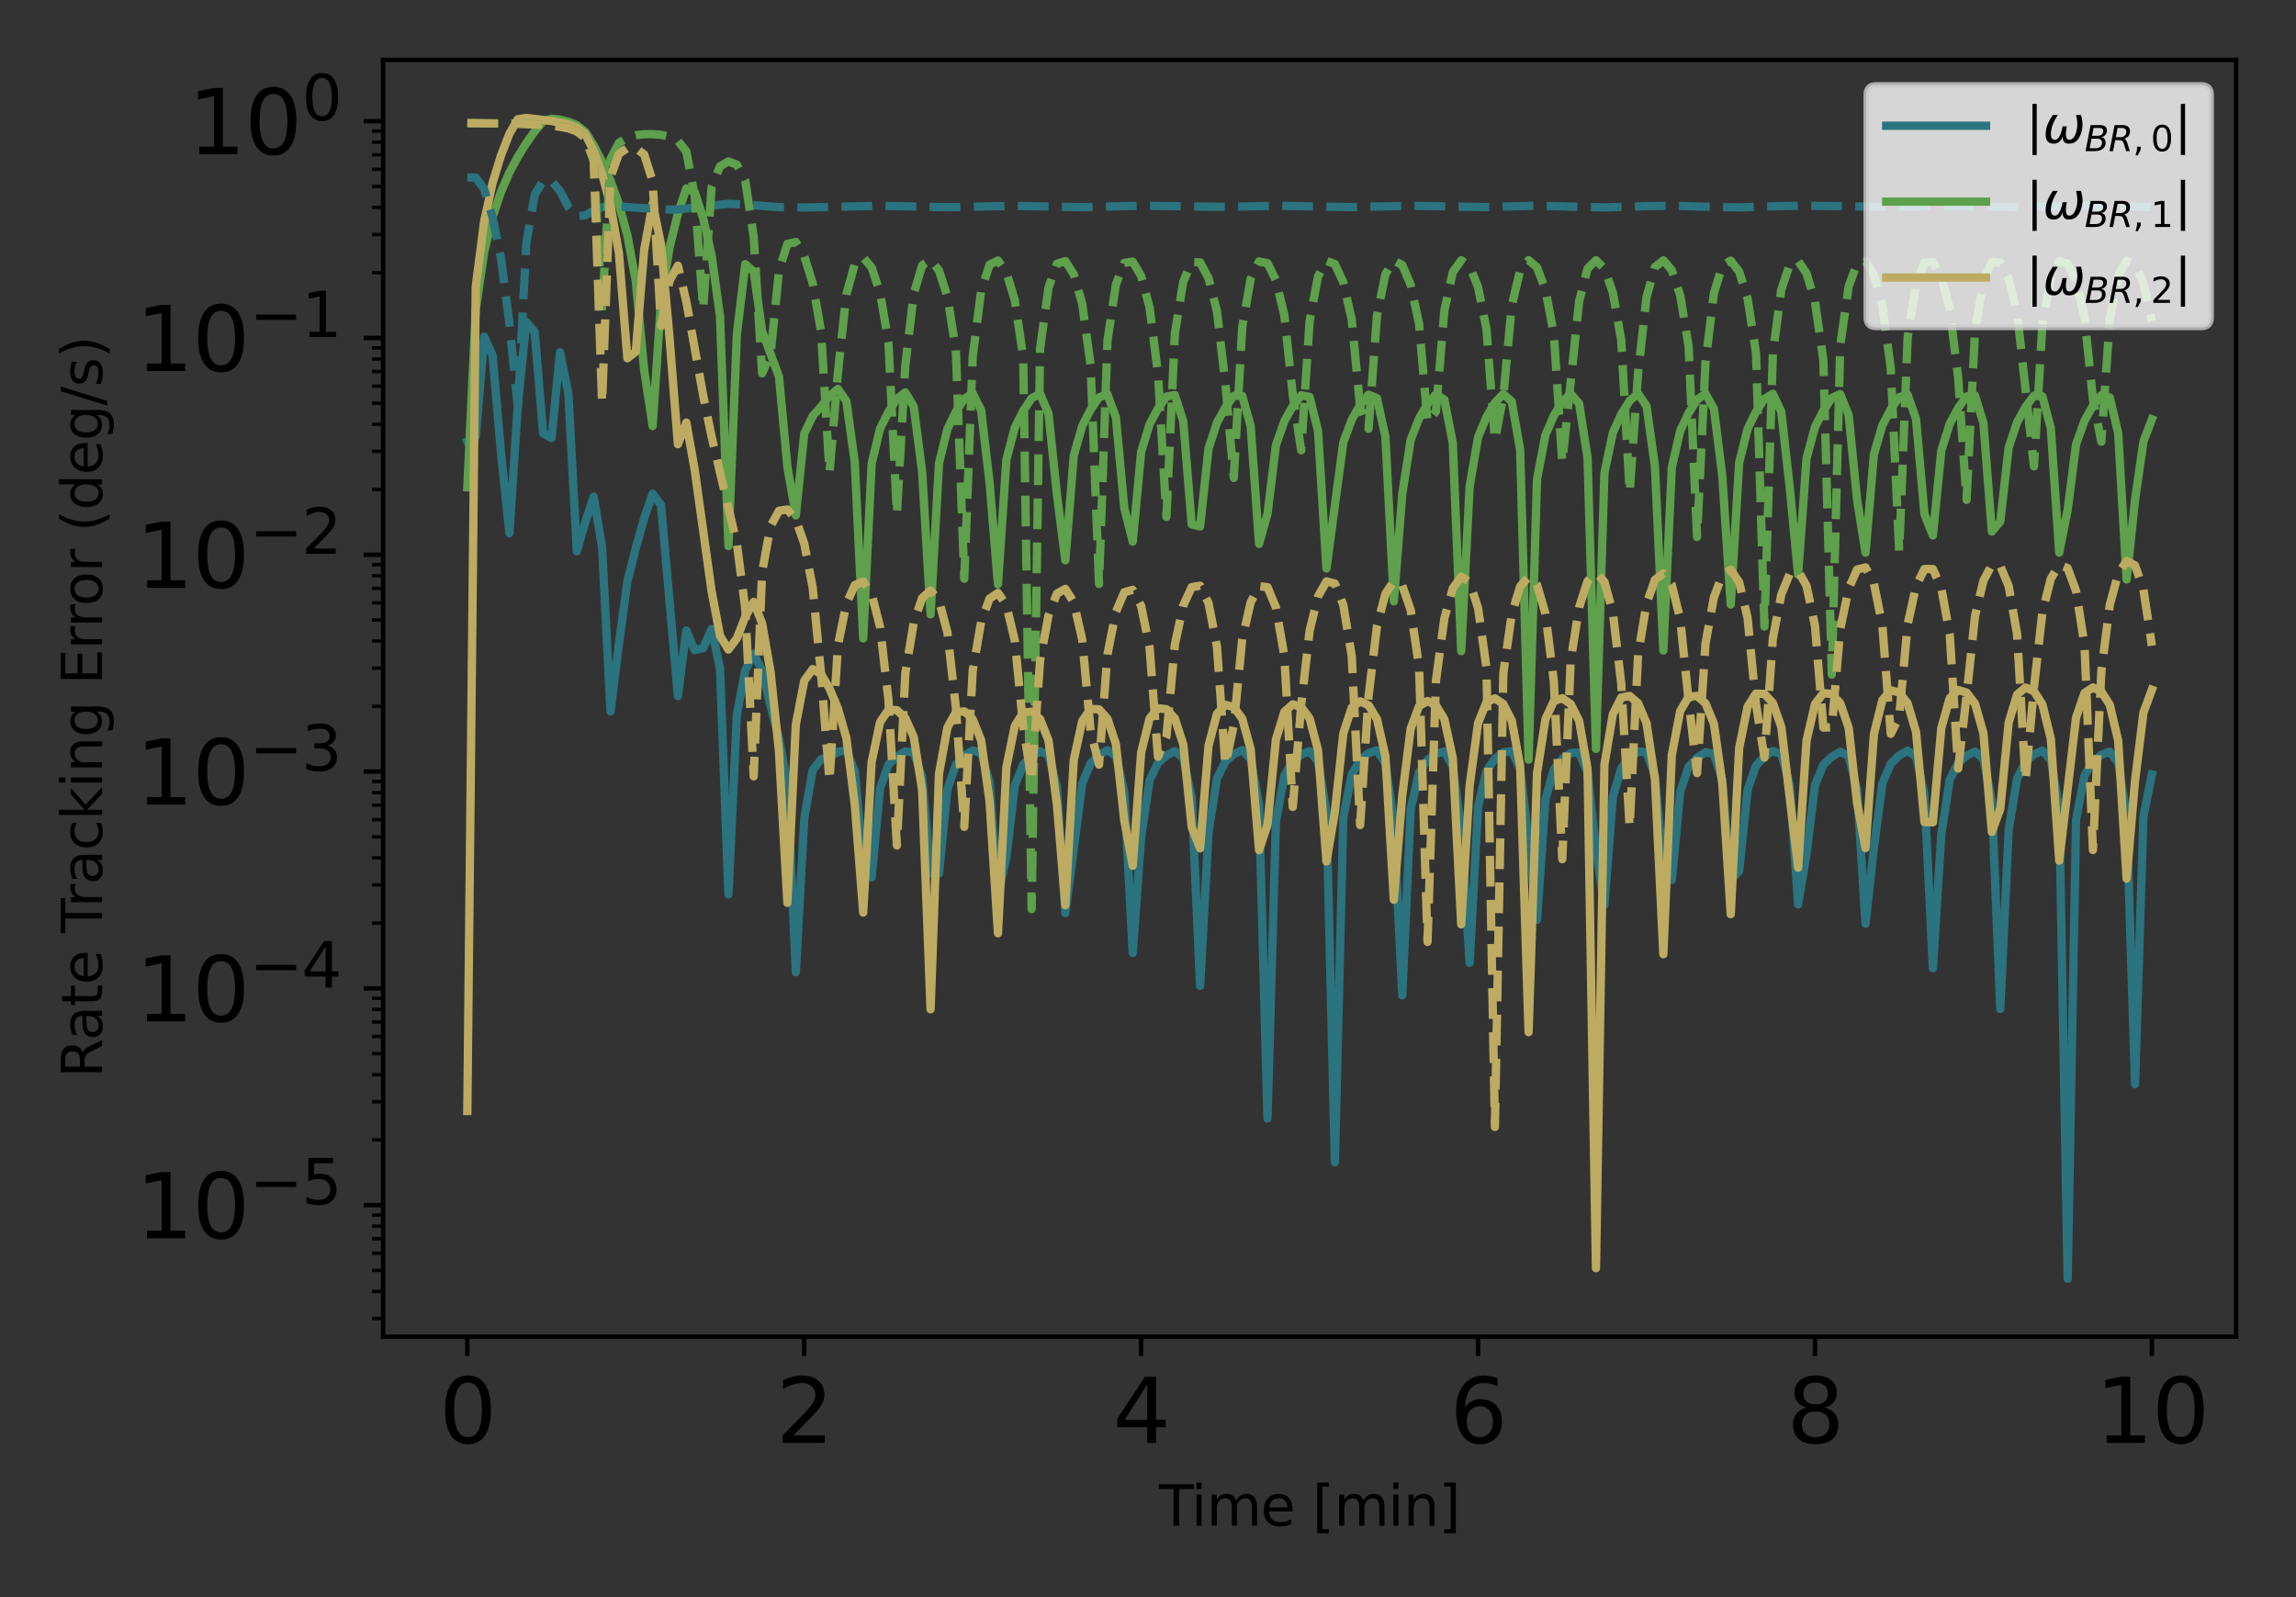 <?xml version="1.0" encoding="utf-8" standalone="no"?>
<!DOCTYPE svg PUBLIC "-//W3C//DTD SVG 1.1//EN"
  "http://www.w3.org/Graphics/SVG/1.1/DTD/svg11.dtd">
<svg xmlns:xlink="http://www.w3.org/1999/xlink" width="414pt" height="288pt" viewBox="0 0 414 288" xmlns="http://www.w3.org/2000/svg" version="1.1">
 <rect x="0" y="0" width="414" height="288" fill="#333333" stroke="none"/>
 <defs>
  <style type="text/css">*{stroke-linejoin: round; stroke-linecap: butt}</style>
 </defs>
 <g id="figure_1">
  <g id="patch_1">
   <path d="M 0 288 
L 414 288 
L 414 0 
L 0 0 
L 0 288 
z
" style="fill: none"/>
  </g>
  <g id="axes_1">
   <g id="patch_2">
    <path d="M 69.078 241.037 
L 403.2 241.037 
L 403.2 10.8 
L 69.078 10.8 
L 69.078 241.037 
z
" style="fill: none"/>
   </g>
   <g id="matplotlib.axis_1">
    <g id="xtick_1">
     <g id="line2d_1">
      <defs>
       <path id="m055958c81f" d="M 0 0 
L 0 3.5 
" style="stroke: #000000; stroke-width: 0.8"/>
      </defs>
      <g>
       <use xlink:href="#m055958c81f" x="84.265" y="241.037" style="stroke: #000000; stroke-width: 0.8"/>
      </g>
     </g>
     <g id="text_1">
      <!-- 0 -->
      <g transform="translate(79.175 260.194) scale(0.16 -0.16)">
       <defs>
        <path id="DejaVuSans-30" d="M 2034 4250 
Q 1547 4250 1301 3770 
Q 1056 3291 1056 2328 
Q 1056 1369 1301 889 
Q 1547 409 2034 409 
Q 2525 409 2770 889 
Q 3016 1369 3016 2328 
Q 3016 3291 2770 3770 
Q 2525 4250 2034 4250 
z
M 2034 4750 
Q 2819 4750 3233 4129 
Q 3647 3509 3647 2328 
Q 3647 1150 3233 529 
Q 2819 -91 2034 -91 
Q 1250 -91 836 529 
Q 422 1150 422 2328 
Q 422 3509 836 4129 
Q 1250 4750 2034 4750 
z
" transform="scale(0.016)"/>
       </defs>
       <use xlink:href="#DejaVuSans-30"/>
      </g>
     </g>
    </g>
    <g id="xtick_2">
     <g id="line2d_2">
      <g>
       <use xlink:href="#m055958c81f" x="145.015" y="241.037" style="stroke: #000000; stroke-width: 0.8"/>
      </g>
     </g>
     <g id="text_2">
      <!-- 2 -->
      <g transform="translate(139.925 260.194) scale(0.16 -0.16)">
       <defs>
        <path id="DejaVuSans-32" d="M 1228 531 
L 3431 531 
L 3431 0 
L 469 0 
L 469 531 
Q 828 903 1448 1529 
Q 2069 2156 2228 2338 
Q 2531 2678 2651 2914 
Q 2772 3150 2772 3378 
Q 2772 3750 2511 3984 
Q 2250 4219 1831 4219 
Q 1534 4219 1204 4116 
Q 875 4013 500 3803 
L 500 4441 
Q 881 4594 1212 4672 
Q 1544 4750 1819 4750 
Q 2544 4750 2975 4387 
Q 3406 4025 3406 3419 
Q 3406 3131 3298 2873 
Q 3191 2616 2906 2266 
Q 2828 2175 2409 1742 
Q 1991 1309 1228 531 
z
" transform="scale(0.016)"/>
       </defs>
       <use xlink:href="#DejaVuSans-32"/>
      </g>
     </g>
    </g>
    <g id="xtick_3">
     <g id="line2d_3">
      <g>
       <use xlink:href="#m055958c81f" x="205.764" y="241.037" style="stroke: #000000; stroke-width: 0.8"/>
      </g>
     </g>
     <g id="text_3">
      <!-- 4 -->
      <g transform="translate(200.674 260.194) scale(0.16 -0.16)">
       <defs>
        <path id="DejaVuSans-34" d="M 2419 4116 
L 825 1625 
L 2419 1625 
L 2419 4116 
z
M 2253 4666 
L 3047 4666 
L 3047 1625 
L 3713 1625 
L 3713 1100 
L 3047 1100 
L 3047 0 
L 2419 0 
L 2419 1100 
L 313 1100 
L 313 1709 
L 2253 4666 
z
" transform="scale(0.016)"/>
       </defs>
       <use xlink:href="#DejaVuSans-34"/>
      </g>
     </g>
    </g>
    <g id="xtick_4">
     <g id="line2d_4">
      <g>
       <use xlink:href="#m055958c81f" x="266.514" y="241.037" style="stroke: #000000; stroke-width: 0.8"/>
      </g>
     </g>
     <g id="text_4">
      <!-- 6 -->
      <g transform="translate(261.424 260.194) scale(0.16 -0.16)">
       <defs>
        <path id="DejaVuSans-36" d="M 2113 2584 
Q 1688 2584 1439 2293 
Q 1191 2003 1191 1497 
Q 1191 994 1439 701 
Q 1688 409 2113 409 
Q 2538 409 2786 701 
Q 3034 994 3034 1497 
Q 3034 2003 2786 2293 
Q 2538 2584 2113 2584 
z
M 3366 4563 
L 3366 3988 
Q 3128 4100 2886 4159 
Q 2644 4219 2406 4219 
Q 1781 4219 1451 3797 
Q 1122 3375 1075 2522 
Q 1259 2794 1537 2939 
Q 1816 3084 2150 3084 
Q 2853 3084 3261 2657 
Q 3669 2231 3669 1497 
Q 3669 778 3244 343 
Q 2819 -91 2113 -91 
Q 1303 -91 875 529 
Q 447 1150 447 2328 
Q 447 3434 972 4092 
Q 1497 4750 2381 4750 
Q 2619 4750 2861 4703 
Q 3103 4656 3366 4563 
z
" transform="scale(0.016)"/>
       </defs>
       <use xlink:href="#DejaVuSans-36"/>
      </g>
     </g>
    </g>
    <g id="xtick_5">
     <g id="line2d_5">
      <g>
       <use xlink:href="#m055958c81f" x="327.263" y="241.037" style="stroke: #000000; stroke-width: 0.8"/>
      </g>
     </g>
     <g id="text_5">
      <!-- 8 -->
      <g transform="translate(322.173 260.194) scale(0.16 -0.16)">
       <defs>
        <path id="DejaVuSans-38" d="M 2034 2216 
Q 1584 2216 1326 1975 
Q 1069 1734 1069 1313 
Q 1069 891 1326 650 
Q 1584 409 2034 409 
Q 2484 409 2743 651 
Q 3003 894 3003 1313 
Q 3003 1734 2745 1975 
Q 2488 2216 2034 2216 
z
M 1403 2484 
Q 997 2584 770 2862 
Q 544 3141 544 3541 
Q 544 4100 942 4425 
Q 1341 4750 2034 4750 
Q 2731 4750 3128 4425 
Q 3525 4100 3525 3541 
Q 3525 3141 3298 2862 
Q 3072 2584 2669 2484 
Q 3125 2378 3379 2068 
Q 3634 1759 3634 1313 
Q 3634 634 3220 271 
Q 2806 -91 2034 -91 
Q 1263 -91 848 271 
Q 434 634 434 1313 
Q 434 1759 690 2068 
Q 947 2378 1403 2484 
z
M 1172 3481 
Q 1172 3119 1398 2916 
Q 1625 2713 2034 2713 
Q 2441 2713 2670 2916 
Q 2900 3119 2900 3481 
Q 2900 3844 2670 4047 
Q 2441 4250 2034 4250 
Q 1625 4250 1398 4047 
Q 1172 3844 1172 3481 
z
" transform="scale(0.016)"/>
       </defs>
       <use xlink:href="#DejaVuSans-38"/>
      </g>
     </g>
    </g>
    <g id="xtick_6">
     <g id="line2d_6">
      <g>
       <use xlink:href="#m055958c81f" x="388.013" y="241.037" style="stroke: #000000; stroke-width: 0.8"/>
      </g>
     </g>
     <g id="text_6">
      <!-- 10 -->
      <g transform="translate(377.833 260.194) scale(0.16 -0.16)">
       <defs>
        <path id="DejaVuSans-31" d="M 794 531 
L 1825 531 
L 1825 4091 
L 703 3866 
L 703 4441 
L 1819 4666 
L 2450 4666 
L 2450 531 
L 3481 531 
L 3481 0 
L 794 0 
L 794 531 
z
" transform="scale(0.016)"/>
       </defs>
       <use xlink:href="#DejaVuSans-31"/>
       <use xlink:href="#DejaVuSans-30" transform="translate(63.623 0)"/>
      </g>
     </g>
    </g>
    <g id="text_7">
     <!-- Time [min] -->
     <g transform="translate(208.987 275.12) scale(0.1 -0.1)">
      <defs>
       <path id="DejaVuSans-54" d="M -19 4666 
L 3928 4666 
L 3928 4134 
L 2272 4134 
L 2272 0 
L 1638 0 
L 1638 4134 
L -19 4134 
L -19 4666 
z
" transform="scale(0.016)"/>
       <path id="DejaVuSans-69" d="M 603 3500 
L 1178 3500 
L 1178 0 
L 603 0 
L 603 3500 
z
M 603 4863 
L 1178 4863 
L 1178 4134 
L 603 4134 
L 603 4863 
z
" transform="scale(0.016)"/>
       <path id="DejaVuSans-6d" d="M 3328 2828 
Q 3544 3216 3844 3400 
Q 4144 3584 4550 3584 
Q 5097 3584 5394 3201 
Q 5691 2819 5691 2113 
L 5691 0 
L 5113 0 
L 5113 2094 
Q 5113 2597 4934 2840 
Q 4756 3084 4391 3084 
Q 3944 3084 3684 2787 
Q 3425 2491 3425 1978 
L 3425 0 
L 2847 0 
L 2847 2094 
Q 2847 2600 2669 2842 
Q 2491 3084 2119 3084 
Q 1678 3084 1418 2786 
Q 1159 2488 1159 1978 
L 1159 0 
L 581 0 
L 581 3500 
L 1159 3500 
L 1159 2956 
Q 1356 3278 1631 3431 
Q 1906 3584 2284 3584 
Q 2666 3584 2933 3390 
Q 3200 3197 3328 2828 
z
" transform="scale(0.016)"/>
       <path id="DejaVuSans-65" d="M 3597 1894 
L 3597 1613 
L 953 1613 
Q 991 1019 1311 708 
Q 1631 397 2203 397 
Q 2534 397 2845 478 
Q 3156 559 3463 722 
L 3463 178 
Q 3153 47 2828 -22 
Q 2503 -91 2169 -91 
Q 1331 -91 842 396 
Q 353 884 353 1716 
Q 353 2575 817 3079 
Q 1281 3584 2069 3584 
Q 2775 3584 3186 3129 
Q 3597 2675 3597 1894 
z
M 3022 2063 
Q 3016 2534 2758 2815 
Q 2500 3097 2075 3097 
Q 1594 3097 1305 2825 
Q 1016 2553 972 2059 
L 3022 2063 
z
" transform="scale(0.016)"/>
       <path id="DejaVuSans-20" transform="scale(0.016)"/>
       <path id="DejaVuSans-5b" d="M 550 4863 
L 1875 4863 
L 1875 4416 
L 1125 4416 
L 1125 -397 
L 1875 -397 
L 1875 -844 
L 550 -844 
L 550 4863 
z
" transform="scale(0.016)"/>
       <path id="DejaVuSans-6e" d="M 3513 2113 
L 3513 0 
L 2938 0 
L 2938 2094 
Q 2938 2591 2744 2837 
Q 2550 3084 2163 3084 
Q 1697 3084 1428 2787 
Q 1159 2491 1159 1978 
L 1159 0 
L 581 0 
L 581 3500 
L 1159 3500 
L 1159 2956 
Q 1366 3272 1645 3428 
Q 1925 3584 2291 3584 
Q 2894 3584 3203 3211 
Q 3513 2838 3513 2113 
z
" transform="scale(0.016)"/>
       <path id="DejaVuSans-5d" d="M 1947 4863 
L 1947 -844 
L 622 -844 
L 622 -397 
L 1369 -397 
L 1369 4416 
L 622 4416 
L 622 4863 
L 1947 4863 
z
" transform="scale(0.016)"/>
      </defs>
      <use xlink:href="#DejaVuSans-54"/>
      <use xlink:href="#DejaVuSans-69" transform="translate(57.959 0)"/>
      <use xlink:href="#DejaVuSans-6d" transform="translate(85.742 0)"/>
      <use xlink:href="#DejaVuSans-65" transform="translate(183.154 0)"/>
      <use xlink:href="#DejaVuSans-20" transform="translate(244.678 0)"/>
      <use xlink:href="#DejaVuSans-5b" transform="translate(276.465 0)"/>
      <use xlink:href="#DejaVuSans-6d" transform="translate(315.479 0)"/>
      <use xlink:href="#DejaVuSans-69" transform="translate(412.891 0)"/>
      <use xlink:href="#DejaVuSans-6e" transform="translate(440.674 0)"/>
      <use xlink:href="#DejaVuSans-5d" transform="translate(504.053 0)"/>
     </g>
    </g>
   </g>
   <g id="matplotlib.axis_2">
    <g id="ytick_1">
     <g id="line2d_7">
      <defs>
       <path id="m0aec285b05" d="M 0 0 
L -3.5 0 
" style="stroke: #000000; stroke-width: 0.8"/>
      </defs>
      <g>
       <use xlink:href="#m0aec285b05" x="69.078" y="217.321" style="stroke: #000000; stroke-width: 0.8"/>
      </g>
     </g>
     <g id="text_8">
      <!-- $\mathdefault{10^{-5}}$ -->
      <g transform="translate(24.478 223.399) scale(0.16 -0.16)">
       <defs>
        <path id="DejaVuSans-2212" d="M 678 2272 
L 4684 2272 
L 4684 1741 
L 678 1741 
L 678 2272 
z
" transform="scale(0.016)"/>
        <path id="DejaVuSans-35" d="M 691 4666 
L 3169 4666 
L 3169 4134 
L 1269 4134 
L 1269 2991 
Q 1406 3038 1543 3061 
Q 1681 3084 1819 3084 
Q 2600 3084 3056 2656 
Q 3513 2228 3513 1497 
Q 3513 744 3044 326 
Q 2575 -91 1722 -91 
Q 1428 -91 1123 -41 
Q 819 9 494 109 
L 494 744 
Q 775 591 1075 516 
Q 1375 441 1709 441 
Q 2250 441 2565 725 
Q 2881 1009 2881 1497 
Q 2881 1984 2565 2268 
Q 2250 2553 1709 2553 
Q 1456 2553 1204 2497 
Q 953 2441 691 2322 
L 691 4666 
z
" transform="scale(0.016)"/>
       </defs>
       <use xlink:href="#DejaVuSans-31" transform="translate(0 0.684)"/>
       <use xlink:href="#DejaVuSans-30" transform="translate(63.623 0.684)"/>
       <use xlink:href="#DejaVuSans-2212" transform="translate(128.203 38.966) scale(0.7)"/>
       <use xlink:href="#DejaVuSans-35" transform="translate(186.855 38.966) scale(0.7)"/>
      </g>
     </g>
    </g>
    <g id="ytick_2">
     <g id="line2d_8">
      <g>
       <use xlink:href="#m0aec285b05" x="69.078" y="178.227" style="stroke: #000000; stroke-width: 0.8"/>
      </g>
     </g>
     <g id="text_9">
      <!-- $\mathdefault{10^{-4}}$ -->
      <g transform="translate(24.478 184.306) scale(0.16 -0.16)">
       <use xlink:href="#DejaVuSans-31" transform="translate(0 0.684)"/>
       <use xlink:href="#DejaVuSans-30" transform="translate(63.623 0.684)"/>
       <use xlink:href="#DejaVuSans-2212" transform="translate(128.203 38.966) scale(0.7)"/>
       <use xlink:href="#DejaVuSans-34" transform="translate(186.855 38.966) scale(0.7)"/>
      </g>
     </g>
    </g>
    <g id="ytick_3">
     <g id="line2d_9">
      <g>
       <use xlink:href="#m0aec285b05" x="69.078" y="139.134" style="stroke: #000000; stroke-width: 0.8"/>
      </g>
     </g>
     <g id="text_10">
      <!-- $\mathdefault{10^{-3}}$ -->
      <g transform="translate(24.478 145.213) scale(0.16 -0.16)">
       <defs>
        <path id="DejaVuSans-33" d="M 2597 2516 
Q 3050 2419 3304 2112 
Q 3559 1806 3559 1356 
Q 3559 666 3084 287 
Q 2609 -91 1734 -91 
Q 1441 -91 1130 -33 
Q 819 25 488 141 
L 488 750 
Q 750 597 1062 519 
Q 1375 441 1716 441 
Q 2309 441 2620 675 
Q 2931 909 2931 1356 
Q 2931 1769 2642 2001 
Q 2353 2234 1838 2234 
L 1294 2234 
L 1294 2753 
L 1863 2753 
Q 2328 2753 2575 2939 
Q 2822 3125 2822 3475 
Q 2822 3834 2567 4026 
Q 2313 4219 1838 4219 
Q 1578 4219 1281 4162 
Q 984 4106 628 3988 
L 628 4550 
Q 988 4650 1302 4700 
Q 1616 4750 1894 4750 
Q 2613 4750 3031 4423 
Q 3450 4097 3450 3541 
Q 3450 3153 3228 2886 
Q 3006 2619 2597 2516 
z
" transform="scale(0.016)"/>
       </defs>
       <use xlink:href="#DejaVuSans-31" transform="translate(0 0.766)"/>
       <use xlink:href="#DejaVuSans-30" transform="translate(63.623 0.766)"/>
       <use xlink:href="#DejaVuSans-2212" transform="translate(128.203 39.047) scale(0.7)"/>
       <use xlink:href="#DejaVuSans-33" transform="translate(186.855 39.047) scale(0.7)"/>
      </g>
     </g>
    </g>
    <g id="ytick_4">
     <g id="line2d_10">
      <g>
       <use xlink:href="#m0aec285b05" x="69.078" y="100.04" style="stroke: #000000; stroke-width: 0.8"/>
      </g>
     </g>
     <g id="text_11">
      <!-- $\mathdefault{10^{-2}}$ -->
      <g transform="translate(24.478 106.119) scale(0.16 -0.16)">
       <use xlink:href="#DejaVuSans-31" transform="translate(0 0.766)"/>
       <use xlink:href="#DejaVuSans-30" transform="translate(63.623 0.766)"/>
       <use xlink:href="#DejaVuSans-2212" transform="translate(128.203 39.047) scale(0.7)"/>
       <use xlink:href="#DejaVuSans-32" transform="translate(186.855 39.047) scale(0.7)"/>
      </g>
     </g>
    </g>
    <g id="ytick_5">
     <g id="line2d_11">
      <g>
       <use xlink:href="#m0aec285b05" x="69.078" y="60.947" style="stroke: #000000; stroke-width: 0.8"/>
      </g>
     </g>
     <g id="text_12">
      <!-- $\mathdefault{10^{-1}}$ -->
      <g transform="translate(24.478 67.026) scale(0.16 -0.16)">
       <use xlink:href="#DejaVuSans-31" transform="translate(0 0.684)"/>
       <use xlink:href="#DejaVuSans-30" transform="translate(63.623 0.684)"/>
       <use xlink:href="#DejaVuSans-2212" transform="translate(128.203 38.966) scale(0.7)"/>
       <use xlink:href="#DejaVuSans-31" transform="translate(186.855 38.966) scale(0.7)"/>
      </g>
     </g>
    </g>
    <g id="ytick_6">
     <g id="line2d_12">
      <g>
       <use xlink:href="#m0aec285b05" x="69.078" y="21.853" style="stroke: #000000; stroke-width: 0.8"/>
      </g>
     </g>
     <g id="text_13">
      <!-- $\mathdefault{10^{0}}$ -->
      <g transform="translate(33.918 27.932) scale(0.16 -0.16)">
       <use xlink:href="#DejaVuSans-31" transform="translate(0 0.766)"/>
       <use xlink:href="#DejaVuSans-30" transform="translate(63.623 0.766)"/>
       <use xlink:href="#DejaVuSans-30" transform="translate(128.203 39.047) scale(0.7)"/>
      </g>
     </g>
    </g>
    <g id="ytick_7">
     <g id="line2d_13">
      <defs>
       <path id="mc895ce6c1c" d="M 0 0 
L -2 0 
" style="stroke: #000000; stroke-width: 0.6"/>
      </defs>
      <g>
       <use xlink:href="#mc895ce6c1c" x="69.078" y="237.762" style="stroke: #000000; stroke-width: 0.6"/>
      </g>
     </g>
    </g>
    <g id="ytick_8">
     <g id="line2d_14">
      <g>
       <use xlink:href="#mc895ce6c1c" x="69.078" y="232.878" style="stroke: #000000; stroke-width: 0.6"/>
      </g>
     </g>
    </g>
    <g id="ytick_9">
     <g id="line2d_15">
      <g>
       <use xlink:href="#mc895ce6c1c" x="69.078" y="229.089" style="stroke: #000000; stroke-width: 0.6"/>
      </g>
     </g>
    </g>
    <g id="ytick_10">
     <g id="line2d_16">
      <g>
       <use xlink:href="#mc895ce6c1c" x="69.078" y="225.994" style="stroke: #000000; stroke-width: 0.6"/>
      </g>
     </g>
    </g>
    <g id="ytick_11">
     <g id="line2d_17">
      <g>
       <use xlink:href="#mc895ce6c1c" x="69.078" y="223.376" style="stroke: #000000; stroke-width: 0.6"/>
      </g>
     </g>
    </g>
    <g id="ytick_12">
     <g id="line2d_18">
      <g>
       <use xlink:href="#mc895ce6c1c" x="69.078" y="221.109" style="stroke: #000000; stroke-width: 0.6"/>
      </g>
     </g>
    </g>
    <g id="ytick_13">
     <g id="line2d_19">
      <g>
       <use xlink:href="#mc895ce6c1c" x="69.078" y="219.11" style="stroke: #000000; stroke-width: 0.6"/>
      </g>
     </g>
    </g>
    <g id="ytick_14">
     <g id="line2d_20">
      <g>
       <use xlink:href="#mc895ce6c1c" x="69.078" y="205.552" style="stroke: #000000; stroke-width: 0.6"/>
      </g>
     </g>
    </g>
    <g id="ytick_15">
     <g id="line2d_21">
      <g>
       <use xlink:href="#mc895ce6c1c" x="69.078" y="198.668" style="stroke: #000000; stroke-width: 0.6"/>
      </g>
     </g>
    </g>
    <g id="ytick_16">
     <g id="line2d_22">
      <g>
       <use xlink:href="#mc895ce6c1c" x="69.078" y="193.784" style="stroke: #000000; stroke-width: 0.6"/>
      </g>
     </g>
    </g>
    <g id="ytick_17">
     <g id="line2d_23">
      <g>
       <use xlink:href="#mc895ce6c1c" x="69.078" y="189.996" style="stroke: #000000; stroke-width: 0.6"/>
      </g>
     </g>
    </g>
    <g id="ytick_18">
     <g id="line2d_24">
      <g>
       <use xlink:href="#mc895ce6c1c" x="69.078" y="186.9" style="stroke: #000000; stroke-width: 0.6"/>
      </g>
     </g>
    </g>
    <g id="ytick_19">
     <g id="line2d_25">
      <g>
       <use xlink:href="#mc895ce6c1c" x="69.078" y="184.283" style="stroke: #000000; stroke-width: 0.6"/>
      </g>
     </g>
    </g>
    <g id="ytick_20">
     <g id="line2d_26">
      <g>
       <use xlink:href="#mc895ce6c1c" x="69.078" y="182.016" style="stroke: #000000; stroke-width: 0.6"/>
      </g>
     </g>
    </g>
    <g id="ytick_21">
     <g id="line2d_27">
      <g>
       <use xlink:href="#mc895ce6c1c" x="69.078" y="180.016" style="stroke: #000000; stroke-width: 0.6"/>
      </g>
     </g>
    </g>
    <g id="ytick_22">
     <g id="line2d_28">
      <g>
       <use xlink:href="#mc895ce6c1c" x="69.078" y="166.459" style="stroke: #000000; stroke-width: 0.6"/>
      </g>
     </g>
    </g>
    <g id="ytick_23">
     <g id="line2d_29">
      <g>
       <use xlink:href="#mc895ce6c1c" x="69.078" y="159.575" style="stroke: #000000; stroke-width: 0.6"/>
      </g>
     </g>
    </g>
    <g id="ytick_24">
     <g id="line2d_30">
      <g>
       <use xlink:href="#mc895ce6c1c" x="69.078" y="154.691" style="stroke: #000000; stroke-width: 0.6"/>
      </g>
     </g>
    </g>
    <g id="ytick_25">
     <g id="line2d_31">
      <g>
       <use xlink:href="#mc895ce6c1c" x="69.078" y="150.902" style="stroke: #000000; stroke-width: 0.6"/>
      </g>
     </g>
    </g>
    <g id="ytick_26">
     <g id="line2d_32">
      <g>
       <use xlink:href="#mc895ce6c1c" x="69.078" y="147.807" style="stroke: #000000; stroke-width: 0.6"/>
      </g>
     </g>
    </g>
    <g id="ytick_27">
     <g id="line2d_33">
      <g>
       <use xlink:href="#mc895ce6c1c" x="69.078" y="145.189" style="stroke: #000000; stroke-width: 0.6"/>
      </g>
     </g>
    </g>
    <g id="ytick_28">
     <g id="line2d_34">
      <g>
       <use xlink:href="#mc895ce6c1c" x="69.078" y="142.922" style="stroke: #000000; stroke-width: 0.6"/>
      </g>
     </g>
    </g>
    <g id="ytick_29">
     <g id="line2d_35">
      <g>
       <use xlink:href="#mc895ce6c1c" x="69.078" y="140.923" style="stroke: #000000; stroke-width: 0.6"/>
      </g>
     </g>
    </g>
    <g id="ytick_30">
     <g id="line2d_36">
      <g>
       <use xlink:href="#mc895ce6c1c" x="69.078" y="127.365" style="stroke: #000000; stroke-width: 0.6"/>
      </g>
     </g>
    </g>
    <g id="ytick_31">
     <g id="line2d_37">
      <g>
       <use xlink:href="#mc895ce6c1c" x="69.078" y="120.481" style="stroke: #000000; stroke-width: 0.6"/>
      </g>
     </g>
    </g>
    <g id="ytick_32">
     <g id="line2d_38">
      <g>
       <use xlink:href="#mc895ce6c1c" x="69.078" y="115.597" style="stroke: #000000; stroke-width: 0.6"/>
      </g>
     </g>
    </g>
    <g id="ytick_33">
     <g id="line2d_39">
      <g>
       <use xlink:href="#mc895ce6c1c" x="69.078" y="111.809" style="stroke: #000000; stroke-width: 0.6"/>
      </g>
     </g>
    </g>
    <g id="ytick_34">
     <g id="line2d_40">
      <g>
       <use xlink:href="#mc895ce6c1c" x="69.078" y="108.713" style="stroke: #000000; stroke-width: 0.6"/>
      </g>
     </g>
    </g>
    <g id="ytick_35">
     <g id="line2d_41">
      <g>
       <use xlink:href="#mc895ce6c1c" x="69.078" y="106.096" style="stroke: #000000; stroke-width: 0.6"/>
      </g>
     </g>
    </g>
    <g id="ytick_36">
     <g id="line2d_42">
      <g>
       <use xlink:href="#mc895ce6c1c" x="69.078" y="103.829" style="stroke: #000000; stroke-width: 0.6"/>
      </g>
     </g>
    </g>
    <g id="ytick_37">
     <g id="line2d_43">
      <g>
       <use xlink:href="#mc895ce6c1c" x="69.078" y="101.829" style="stroke: #000000; stroke-width: 0.6"/>
      </g>
     </g>
    </g>
    <g id="ytick_38">
     <g id="line2d_44">
      <g>
       <use xlink:href="#mc895ce6c1c" x="69.078" y="88.272" style="stroke: #000000; stroke-width: 0.6"/>
      </g>
     </g>
    </g>
    <g id="ytick_39">
     <g id="line2d_45">
      <g>
       <use xlink:href="#mc895ce6c1c" x="69.078" y="81.388" style="stroke: #000000; stroke-width: 0.6"/>
      </g>
     </g>
    </g>
    <g id="ytick_40">
     <g id="line2d_46">
      <g>
       <use xlink:href="#mc895ce6c1c" x="69.078" y="76.504" style="stroke: #000000; stroke-width: 0.6"/>
      </g>
     </g>
    </g>
    <g id="ytick_41">
     <g id="line2d_47">
      <g>
       <use xlink:href="#mc895ce6c1c" x="69.078" y="72.715" style="stroke: #000000; stroke-width: 0.6"/>
      </g>
     </g>
    </g>
    <g id="ytick_42">
     <g id="line2d_48">
      <g>
       <use xlink:href="#mc895ce6c1c" x="69.078" y="69.62" style="stroke: #000000; stroke-width: 0.6"/>
      </g>
     </g>
    </g>
    <g id="ytick_43">
     <g id="line2d_49">
      <g>
       <use xlink:href="#mc895ce6c1c" x="69.078" y="67.003" style="stroke: #000000; stroke-width: 0.6"/>
      </g>
     </g>
    </g>
    <g id="ytick_44">
     <g id="line2d_50">
      <g>
       <use xlink:href="#mc895ce6c1c" x="69.078" y="64.735" style="stroke: #000000; stroke-width: 0.6"/>
      </g>
     </g>
    </g>
    <g id="ytick_45">
     <g id="line2d_51">
      <g>
       <use xlink:href="#mc895ce6c1c" x="69.078" y="62.736" style="stroke: #000000; stroke-width: 0.6"/>
      </g>
     </g>
    </g>
    <g id="ytick_46">
     <g id="line2d_52">
      <g>
       <use xlink:href="#mc895ce6c1c" x="69.078" y="49.179" style="stroke: #000000; stroke-width: 0.6"/>
      </g>
     </g>
    </g>
    <g id="ytick_47">
     <g id="line2d_53">
      <g>
       <use xlink:href="#mc895ce6c1c" x="69.078" y="42.295" style="stroke: #000000; stroke-width: 0.6"/>
      </g>
     </g>
    </g>
    <g id="ytick_48">
     <g id="line2d_54">
      <g>
       <use xlink:href="#mc895ce6c1c" x="69.078" y="37.41" style="stroke: #000000; stroke-width: 0.6"/>
      </g>
     </g>
    </g>
    <g id="ytick_49">
     <g id="line2d_55">
      <g>
       <use xlink:href="#mc895ce6c1c" x="69.078" y="33.622" style="stroke: #000000; stroke-width: 0.6"/>
      </g>
     </g>
    </g>
    <g id="ytick_50">
     <g id="line2d_56">
      <g>
       <use xlink:href="#mc895ce6c1c" x="69.078" y="30.526" style="stroke: #000000; stroke-width: 0.6"/>
      </g>
     </g>
    </g>
    <g id="ytick_51">
     <g id="line2d_57">
      <g>
       <use xlink:href="#mc895ce6c1c" x="69.078" y="27.909" style="stroke: #000000; stroke-width: 0.6"/>
      </g>
     </g>
    </g>
    <g id="ytick_52">
     <g id="line2d_58">
      <g>
       <use xlink:href="#mc895ce6c1c" x="69.078" y="25.642" style="stroke: #000000; stroke-width: 0.6"/>
      </g>
     </g>
    </g>
    <g id="ytick_53">
     <g id="line2d_59">
      <g>
       <use xlink:href="#mc895ce6c1c" x="69.078" y="23.642" style="stroke: #000000; stroke-width: 0.6"/>
      </g>
     </g>
    </g>
    <g id="text_14">
     <!-- Rate Tracking Error (deg/s)  -->
     <g transform="translate(18.398 194.35) rotate(-90) scale(0.1 -0.1)">
      <defs>
       <path id="DejaVuSans-52" d="M 2841 2188 
Q 3044 2119 3236 1894 
Q 3428 1669 3622 1275 
L 4263 0 
L 3584 0 
L 2988 1197 
Q 2756 1666 2539 1819 
Q 2322 1972 1947 1972 
L 1259 1972 
L 1259 0 
L 628 0 
L 628 4666 
L 2053 4666 
Q 2853 4666 3247 4331 
Q 3641 3997 3641 3322 
Q 3641 2881 3436 2590 
Q 3231 2300 2841 2188 
z
M 1259 4147 
L 1259 2491 
L 2053 2491 
Q 2509 2491 2742 2702 
Q 2975 2913 2975 3322 
Q 2975 3731 2742 3939 
Q 2509 4147 2053 4147 
L 1259 4147 
z
" transform="scale(0.016)"/>
       <path id="DejaVuSans-61" d="M 2194 1759 
Q 1497 1759 1228 1600 
Q 959 1441 959 1056 
Q 959 750 1161 570 
Q 1363 391 1709 391 
Q 2188 391 2477 730 
Q 2766 1069 2766 1631 
L 2766 1759 
L 2194 1759 
z
M 3341 1997 
L 3341 0 
L 2766 0 
L 2766 531 
Q 2569 213 2275 61 
Q 1981 -91 1556 -91 
Q 1019 -91 701 211 
Q 384 513 384 1019 
Q 384 1609 779 1909 
Q 1175 2209 1959 2209 
L 2766 2209 
L 2766 2266 
Q 2766 2663 2505 2880 
Q 2244 3097 1772 3097 
Q 1472 3097 1187 3025 
Q 903 2953 641 2809 
L 641 3341 
Q 956 3463 1253 3523 
Q 1550 3584 1831 3584 
Q 2591 3584 2966 3190 
Q 3341 2797 3341 1997 
z
" transform="scale(0.016)"/>
       <path id="DejaVuSans-74" d="M 1172 4494 
L 1172 3500 
L 2356 3500 
L 2356 3053 
L 1172 3053 
L 1172 1153 
Q 1172 725 1289 603 
Q 1406 481 1766 481 
L 2356 481 
L 2356 0 
L 1766 0 
Q 1100 0 847 248 
Q 594 497 594 1153 
L 594 3053 
L 172 3053 
L 172 3500 
L 594 3500 
L 594 4494 
L 1172 4494 
z
" transform="scale(0.016)"/>
       <path id="DejaVuSans-72" d="M 2631 2963 
Q 2534 3019 2420 3045 
Q 2306 3072 2169 3072 
Q 1681 3072 1420 2755 
Q 1159 2438 1159 1844 
L 1159 0 
L 581 0 
L 581 3500 
L 1159 3500 
L 1159 2956 
Q 1341 3275 1631 3429 
Q 1922 3584 2338 3584 
Q 2397 3584 2469 3576 
Q 2541 3569 2628 3553 
L 2631 2963 
z
" transform="scale(0.016)"/>
       <path id="DejaVuSans-63" d="M 3122 3366 
L 3122 2828 
Q 2878 2963 2633 3030 
Q 2388 3097 2138 3097 
Q 1578 3097 1268 2742 
Q 959 2388 959 1747 
Q 959 1106 1268 751 
Q 1578 397 2138 397 
Q 2388 397 2633 464 
Q 2878 531 3122 666 
L 3122 134 
Q 2881 22 2623 -34 
Q 2366 -91 2075 -91 
Q 1284 -91 818 406 
Q 353 903 353 1747 
Q 353 2603 823 3093 
Q 1294 3584 2113 3584 
Q 2378 3584 2631 3529 
Q 2884 3475 3122 3366 
z
" transform="scale(0.016)"/>
       <path id="DejaVuSans-6b" d="M 581 4863 
L 1159 4863 
L 1159 1991 
L 2875 3500 
L 3609 3500 
L 1753 1863 
L 3688 0 
L 2938 0 
L 1159 1709 
L 1159 0 
L 581 0 
L 581 4863 
z
" transform="scale(0.016)"/>
       <path id="DejaVuSans-67" d="M 2906 1791 
Q 2906 2416 2648 2759 
Q 2391 3103 1925 3103 
Q 1463 3103 1205 2759 
Q 947 2416 947 1791 
Q 947 1169 1205 825 
Q 1463 481 1925 481 
Q 2391 481 2648 825 
Q 2906 1169 2906 1791 
z
M 3481 434 
Q 3481 -459 3084 -895 
Q 2688 -1331 1869 -1331 
Q 1566 -1331 1297 -1286 
Q 1028 -1241 775 -1147 
L 775 -588 
Q 1028 -725 1275 -790 
Q 1522 -856 1778 -856 
Q 2344 -856 2625 -561 
Q 2906 -266 2906 331 
L 2906 616 
Q 2728 306 2450 153 
Q 2172 0 1784 0 
Q 1141 0 747 490 
Q 353 981 353 1791 
Q 353 2603 747 3093 
Q 1141 3584 1784 3584 
Q 2172 3584 2450 3431 
Q 2728 3278 2906 2969 
L 2906 3500 
L 3481 3500 
L 3481 434 
z
" transform="scale(0.016)"/>
       <path id="DejaVuSans-45" d="M 628 4666 
L 3578 4666 
L 3578 4134 
L 1259 4134 
L 1259 2753 
L 3481 2753 
L 3481 2222 
L 1259 2222 
L 1259 531 
L 3634 531 
L 3634 0 
L 628 0 
L 628 4666 
z
" transform="scale(0.016)"/>
       <path id="DejaVuSans-6f" d="M 1959 3097 
Q 1497 3097 1228 2736 
Q 959 2375 959 1747 
Q 959 1119 1226 758 
Q 1494 397 1959 397 
Q 2419 397 2687 759 
Q 2956 1122 2956 1747 
Q 2956 2369 2687 2733 
Q 2419 3097 1959 3097 
z
M 1959 3584 
Q 2709 3584 3137 3096 
Q 3566 2609 3566 1747 
Q 3566 888 3137 398 
Q 2709 -91 1959 -91 
Q 1206 -91 779 398 
Q 353 888 353 1747 
Q 353 2609 779 3096 
Q 1206 3584 1959 3584 
z
" transform="scale(0.016)"/>
       <path id="DejaVuSans-28" d="M 1984 4856 
Q 1566 4138 1362 3434 
Q 1159 2731 1159 2009 
Q 1159 1288 1364 580 
Q 1569 -128 1984 -844 
L 1484 -844 
Q 1016 -109 783 600 
Q 550 1309 550 2009 
Q 550 2706 781 3412 
Q 1013 4119 1484 4856 
L 1984 4856 
z
" transform="scale(0.016)"/>
       <path id="DejaVuSans-64" d="M 2906 2969 
L 2906 4863 
L 3481 4863 
L 3481 0 
L 2906 0 
L 2906 525 
Q 2725 213 2448 61 
Q 2172 -91 1784 -91 
Q 1150 -91 751 415 
Q 353 922 353 1747 
Q 353 2572 751 3078 
Q 1150 3584 1784 3584 
Q 2172 3584 2448 3432 
Q 2725 3281 2906 2969 
z
M 947 1747 
Q 947 1113 1208 752 
Q 1469 391 1925 391 
Q 2381 391 2643 752 
Q 2906 1113 2906 1747 
Q 2906 2381 2643 2742 
Q 2381 3103 1925 3103 
Q 1469 3103 1208 2742 
Q 947 2381 947 1747 
z
" transform="scale(0.016)"/>
       <path id="DejaVuSans-2f" d="M 1625 4666 
L 2156 4666 
L 531 -594 
L 0 -594 
L 1625 4666 
z
" transform="scale(0.016)"/>
       <path id="DejaVuSans-73" d="M 2834 3397 
L 2834 2853 
Q 2591 2978 2328 3040 
Q 2066 3103 1784 3103 
Q 1356 3103 1142 2972 
Q 928 2841 928 2578 
Q 928 2378 1081 2264 
Q 1234 2150 1697 2047 
L 1894 2003 
Q 2506 1872 2764 1633 
Q 3022 1394 3022 966 
Q 3022 478 2636 193 
Q 2250 -91 1575 -91 
Q 1294 -91 989 -36 
Q 684 19 347 128 
L 347 722 
Q 666 556 975 473 
Q 1284 391 1588 391 
Q 1994 391 2212 530 
Q 2431 669 2431 922 
Q 2431 1156 2273 1281 
Q 2116 1406 1581 1522 
L 1381 1569 
Q 847 1681 609 1914 
Q 372 2147 372 2553 
Q 372 3047 722 3315 
Q 1072 3584 1716 3584 
Q 2034 3584 2315 3537 
Q 2597 3491 2834 3397 
z
" transform="scale(0.016)"/>
       <path id="DejaVuSans-29" d="M 513 4856 
L 1013 4856 
Q 1481 4119 1714 3412 
Q 1947 2706 1947 2009 
Q 1947 1309 1714 600 
Q 1481 -109 1013 -844 
L 513 -844 
Q 928 -128 1133 580 
Q 1338 1288 1338 2009 
Q 1338 2731 1133 3434 
Q 928 4138 513 4856 
z
" transform="scale(0.016)"/>
      </defs>
      <use xlink:href="#DejaVuSans-52"/>
      <use xlink:href="#DejaVuSans-61" transform="translate(67.232 0)"/>
      <use xlink:href="#DejaVuSans-74" transform="translate(128.512 0)"/>
      <use xlink:href="#DejaVuSans-65" transform="translate(167.721 0)"/>
      <use xlink:href="#DejaVuSans-20" transform="translate(229.244 0)"/>
      <use xlink:href="#DejaVuSans-54" transform="translate(261.031 0)"/>
      <use xlink:href="#DejaVuSans-72" transform="translate(307.365 0)"/>
      <use xlink:href="#DejaVuSans-61" transform="translate(348.479 0)"/>
      <use xlink:href="#DejaVuSans-63" transform="translate(409.758 0)"/>
      <use xlink:href="#DejaVuSans-6b" transform="translate(464.738 0)"/>
      <use xlink:href="#DejaVuSans-69" transform="translate(522.648 0)"/>
      <use xlink:href="#DejaVuSans-6e" transform="translate(550.432 0)"/>
      <use xlink:href="#DejaVuSans-67" transform="translate(613.811 0)"/>
      <use xlink:href="#DejaVuSans-20" transform="translate(677.287 0)"/>
      <use xlink:href="#DejaVuSans-45" transform="translate(709.074 0)"/>
      <use xlink:href="#DejaVuSans-72" transform="translate(772.258 0)"/>
      <use xlink:href="#DejaVuSans-72" transform="translate(811.621 0)"/>
      <use xlink:href="#DejaVuSans-6f" transform="translate(850.484 0)"/>
      <use xlink:href="#DejaVuSans-72" transform="translate(911.666 0)"/>
      <use xlink:href="#DejaVuSans-20" transform="translate(952.779 0)"/>
      <use xlink:href="#DejaVuSans-28" transform="translate(984.566 0)"/>
      <use xlink:href="#DejaVuSans-64" transform="translate(1023.58 0)"/>
      <use xlink:href="#DejaVuSans-65" transform="translate(1087.057 0)"/>
      <use xlink:href="#DejaVuSans-67" transform="translate(1148.58 0)"/>
      <use xlink:href="#DejaVuSans-2f" transform="translate(1212.057 0)"/>
      <use xlink:href="#DejaVuSans-73" transform="translate(1245.748 0)"/>
      <use xlink:href="#DejaVuSans-29" transform="translate(1297.848 0)"/>
      <use xlink:href="#DejaVuSans-20" transform="translate(1336.861 0)"/>
     </g>
    </g>
   </g>
   <g id="line2d_60">
    <path d="M 84.265 79.576 
L 85.784 78.813 
L 87.303 60.702 
L 88.822 64.103 
L 90.34 81.686 
L 91.859 96.15 
L 93.378 72.869 
L 94.897 58.079 
L 96.415 59.835 
L 97.934 78.165 
L 99.453 78.979 
L 100.972 63.502 
L 102.49 71.001 
L 104.009 99.4 
L 105.528 94.187 
L 107.047 89.577 
L 108.565 98.668 
L 110.084 128.3 
L 111.603 116.073 
L 113.121 104.924 
L 114.64 98.854 
L 116.159 93.432 
L 117.678 89.045 
L 119.196 91.079 
L 122.234 125.527 
L 123.753 113.688 
L 125.271 117.23 
L 126.79 116.889 
L 128.309 113.42 
L 129.828 120.529 
L 131.346 161.277 
L 132.865 128.884 
L 134.384 120.855 
L 135.903 117.874 
L 137.421 120.942 
L 138.94 127.316 
L 140.459 133.143 
L 141.977 141.276 
L 143.496 175.3 
L 145.015 147.629 
L 146.534 138.852 
L 148.052 136.928 
L 149.571 136.511 
L 151.09 135.592 
L 152.609 135.251 
L 154.127 139.073 
L 155.646 155.106 
L 157.165 158.214 
L 158.684 142.148 
L 160.202 137.849 
L 161.721 136.412 
L 163.24 135.485 
L 164.758 135.683 
L 166.277 140.166 
L 167.796 157.441 
L 169.315 157.521 
L 170.833 142.307 
L 172.352 137.908 
L 173.871 136.273 
L 175.39 135.315 
L 176.908 135.797 
L 178.427 141.036 
L 179.946 161.594 
L 181.465 154.506 
L 182.983 141.642 
L 184.502 137.859 
L 186.021 136.409 
L 187.54 135.489 
L 189.058 136.144 
L 190.577 141.862 
L 192.096 164.661 
L 195.133 141.336 
L 196.652 137.63 
L 198.171 136.136 
L 199.689 135.276 
L 201.208 136.271 
L 202.727 142.889 
L 204.246 171.843 
L 205.764 150.908 
L 207.283 140.703 
L 208.802 137.565 
L 210.321 136.245 
L 211.839 135.444 
L 213.358 136.66 
L 214.877 143.853 
L 216.395 177.788 
L 217.914 150.018 
L 219.433 140.418 
L 220.952 137.329 
L 222.47 135.971 
L 223.989 135.262 
L 225.508 136.878 
L 227.027 145.154 
L 228.545 201.672 
L 230.064 148.113 
L 231.583 139.907 
L 233.102 137.299 
L 234.62 136.079 
L 236.139 135.448 
L 237.658 137.337 
L 239.177 146.307 
L 240.695 209.588 
L 242.214 147.438 
L 243.733 139.658 
L 245.251 137.065 
L 246.77 135.812 
L 248.289 135.308 
L 249.808 137.663 
L 251.326 147.974 
L 252.845 179.472 
L 254.364 145.916 
L 255.883 139.253 
L 257.401 137.064 
L 258.92 135.921 
L 260.439 135.521 
L 261.958 138.206 
L 263.476 149.377 
L 264.995 173.623 
L 266.514 145.394 
L 268.033 139.032 
L 269.551 136.83 
L 271.07 135.664 
L 272.589 135.43 
L 274.107 138.659 
L 275.626 151.561 
L 277.145 165.873 
L 278.664 144.158 
L 280.182 138.716 
L 281.701 136.85 
L 283.22 135.777 
L 284.739 135.68 
L 286.257 139.299 
L 287.776 153.322 
L 289.295 163.212 
L 290.814 143.747 
L 292.332 138.513 
L 293.851 136.616 
L 295.37 135.534 
L 296.888 135.647 
L 298.407 139.902 
L 299.926 156.306 
L 301.445 158.701 
L 302.963 142.735 
L 304.482 138.271 
L 306.001 136.652 
L 307.52 135.655 
L 309.038 135.943 
L 310.557 140.654 
L 312.076 158.645 
L 313.595 157.073 
L 315.113 142.407 
L 316.632 138.081 
L 318.151 136.416 
L 319.67 135.43 
L 321.188 135.977 
L 322.707 141.437 
L 324.226 163.079 
L 325.744 153.928 
L 327.263 141.575 
L 328.782 137.899 
L 330.301 136.463 
L 331.819 135.563 
L 333.338 136.33 
L 334.857 142.322 
L 336.376 166.578 
L 337.894 152.816 
L 339.413 141.31 
L 340.932 137.716 
L 342.451 136.225 
L 343.969 135.362 
L 345.488 136.442 
L 347.007 143.327 
L 348.526 174.604 
L 350.044 150.44 
L 351.563 140.626 
L 353.082 137.584 
L 354.6 136.28 
L 356.119 135.515 
L 357.638 136.862 
L 359.157 144.371 
L 360.675 181.932 
L 362.194 149.639 
L 363.713 140.406 
L 365.232 137.403 
L 366.75 136.043 
L 368.269 135.343 
L 369.788 137.066 
L 371.307 145.66 
L 372.825 230.572 
L 374.344 147.763 
L 375.863 139.845 
L 377.381 137.311 
L 378.9 136.106 
L 380.419 135.523 
L 381.938 137.563 
L 383.456 146.904 
L 384.975 195.504 
L 386.494 147.167 
L 388.013 139.66 
L 388.013 139.66 
" clip-path="url(#pbff5cccdb8)" style="fill: none; stroke: #2b737e; stroke-width: 1.5; stroke-linecap: square"/>
   </g>
   <g id="line2d_61">
    <path d="M 84.265 87.867 
L 85.784 55.854 
L 87.303 45.438 
L 88.822 39.081 
L 90.34 34.576 
L 91.859 31.102 
L 93.378 28.263 
L 94.897 25.818 
L 96.415 23.666 
L 97.934 21.864 
L 99.453 21.408 
L 100.972 21.572 
L 102.49 21.953 
L 104.009 22.562 
L 105.528 23.77 
L 107.047 26.217 
L 108.565 29.12 
L 110.084 32.57 
L 111.603 36.833 
L 113.121 42.434 
L 114.64 50.669 
L 116.159 66.791 
L 117.678 76.831 
L 119.196 54.169 
L 120.715 44.662 
L 122.234 38.513 
L 123.753 33.982 
L 125.271 34.635 
L 126.79 39.383 
L 128.309 46.005 
L 129.828 57.02 
L 131.346 98.462 
L 132.865 60.276 
L 134.384 47.638 
L 135.903 48.987 
L 137.421 59.696 
L 140.459 67.905 
L 141.977 84.135 
L 143.496 92.936 
L 145.015 78.198 
L 146.534 75.037 
L 148.052 73.326 
L 149.571 71.387 
L 151.09 70.139 
L 152.609 72.32 
L 154.127 83.346 
L 155.646 115.121 
L 157.165 83.623 
L 158.684 77.306 
L 160.202 74.279 
L 161.721 71.942 
L 163.24 70.772 
L 164.758 73.315 
L 166.277 85.084 
L 167.796 110.788 
L 169.315 83.537 
L 170.833 77.351 
L 172.352 74.262 
L 173.871 71.923 
L 175.39 70.936 
L 176.908 73.958 
L 178.427 86.984 
L 179.946 105.358 
L 181.465 82.879 
L 182.983 77.106 
L 184.502 74.084 
L 186.021 71.796 
L 187.54 71.019 
L 189.058 74.577 
L 190.577 89.141 
L 192.096 101.044 
L 193.614 82.162 
L 195.133 76.811 
L 196.652 73.873 
L 198.171 71.653 
L 199.689 71.11 
L 201.208 75.248 
L 202.727 91.63 
L 204.246 97.663 
L 205.764 81.487 
L 207.283 76.516 
L 208.802 73.657 
L 210.321 71.514 
L 211.839 71.227 
L 213.358 75.991 
L 214.877 94.556 
L 216.395 94.929 
L 217.914 80.864 
L 219.433 76.231 
L 220.952 73.444 
L 222.47 71.387 
L 223.989 71.38 
L 225.508 76.817 
L 227.027 98.083 
L 228.545 92.669 
L 230.064 80.296 
L 231.583 75.957 
L 233.102 73.234 
L 234.62 71.273 
L 236.139 71.57 
L 237.658 77.734 
L 239.177 102.508 
L 242.214 79.772 
L 243.733 75.692 
L 245.251 73.029 
L 246.77 71.175 
L 248.289 71.803 
L 249.808 78.752 
L 251.326 108.424 
L 252.845 89.111 
L 254.364 79.291 
L 255.883 75.435 
L 257.401 72.828 
L 258.92 71.094 
L 260.439 72.079 
L 261.958 79.881 
L 263.476 117.413 
L 264.995 87.679 
L 266.514 78.845 
L 268.033 75.186 
L 269.551 72.633 
L 271.07 71.033 
L 272.589 72.403 
L 274.107 81.136 
L 275.626 136.986 
L 277.145 86.425 
L 278.664 78.432 
L 280.182 74.944 
L 281.701 72.444 
L 283.22 70.992 
L 284.739 72.778 
L 286.257 82.533 
L 287.776 135.039 
L 289.295 85.313 
L 290.814 78.044 
L 292.332 74.707 
L 293.851 72.262 
L 295.37 70.975 
L 296.888 73.208 
L 298.407 84.094 
L 299.926 117.313 
L 301.445 84.324 
L 302.963 77.683 
L 304.482 74.475 
L 306.001 72.086 
L 307.52 70.982 
L 309.038 73.695 
L 310.557 85.847 
L 312.076 109.016 
L 313.595 83.436 
L 315.113 77.342 
L 316.632 74.247 
L 318.151 71.92 
L 319.67 71.017 
L 321.188 74.246 
L 322.707 87.831 
L 324.226 103.626 
L 325.744 82.639 
L 327.263 77.02 
L 328.782 74.024 
L 330.301 71.763 
L 331.819 71.08 
L 333.338 74.864 
L 334.857 90.101 
L 336.376 99.662 
L 337.894 81.915 
L 339.413 76.713 
L 340.932 73.805 
L 342.451 71.616 
L 343.969 71.175 
L 345.488 75.554 
L 347.007 92.731 
L 348.526 96.566 
L 350.044 81.26 
L 351.563 76.421 
L 353.082 73.59 
L 354.6 71.481 
L 356.119 71.304 
L 357.638 76.323 
L 359.157 95.847 
L 360.675 94.042 
L 362.194 80.661 
L 363.713 76.141 
L 365.232 73.379 
L 366.75 71.36 
L 368.269 71.47 
L 369.788 77.178 
L 371.307 99.645 
L 372.825 91.937 
L 374.344 80.113 
L 375.863 75.872 
L 377.381 73.172 
L 378.9 71.253 
L 380.419 71.675 
L 381.938 78.125 
L 383.456 104.499 
L 384.975 90.14 
L 386.494 79.608 
L 388.013 75.612 
L 388.013 75.612 
" clip-path="url(#pbff5cccdb8)" style="fill: none; stroke: #5ea04b; stroke-width: 1.5; stroke-linecap: square"/>
   </g>
   <g id="line2d_62">
    <path d="M 84.265 200.332 
L 85.784 51.678 
L 87.303 39.903 
L 88.822 32.982 
L 90.34 28.009 
L 91.859 24.116 
L 93.378 21.493 
L 94.897 21.265 
L 99.453 21.815 
L 102.49 22.411 
L 104.009 22.997 
L 105.528 24.196 
L 107.047 27.174 
L 108.565 31.367 
L 110.084 37.018 
L 111.603 45.671 
L 113.121 64.603 
L 114.64 63.408 
L 116.159 45.019 
L 117.678 36.705 
L 119.196 44.129 
L 120.715 60.777 
L 122.234 80.099 
L 123.753 76.204 
L 125.271 84.771 
L 128.309 106.597 
L 129.828 114.635 
L 131.346 117.137 
L 132.865 115.107 
L 134.384 111.209 
L 135.903 108.539 
L 137.421 112.41 
L 138.94 121.159 
L 140.459 135.468 
L 141.977 162.802 
L 143.496 130.656 
L 145.015 122.771 
L 146.534 120.657 
L 148.052 121.551 
L 149.571 124.146 
L 151.09 127.765 
L 152.609 133.074 
L 154.127 145.054 
L 155.646 164.56 
L 157.165 137.418 
L 158.684 130.223 
L 160.202 127.99 
L 161.721 128.058 
L 163.24 129.47 
L 164.758 132.899 
L 166.277 142.488 
L 167.796 181.997 
L 169.315 139.52 
L 170.833 131.179 
L 172.352 128.46 
L 173.871 128.273 
L 175.39 129.665 
L 176.908 133.483 
L 178.427 144.443 
L 179.946 168.291 
L 181.465 138.358 
L 182.983 130.903 
L 184.502 128.483 
L 186.021 128.348 
L 187.54 129.674 
L 189.058 133.508 
L 190.577 145.09 
L 192.096 163.218 
L 193.614 137.045 
L 195.133 130.028 
L 196.652 127.835 
L 198.171 127.918 
L 199.689 129.594 
L 201.208 134.161 
L 202.727 147.994 
L 204.246 156.124 
L 205.764 135.695 
L 207.283 129.569 
L 208.802 127.712 
L 210.321 127.886 
L 211.839 129.548 
L 213.358 134.235 
L 214.877 149.144 
L 216.395 152.97 
L 217.914 134.457 
L 219.433 128.727 
L 220.952 127.1 
L 222.47 127.508 
L 223.989 129.564 
L 225.508 135.1 
L 227.027 153.311 
L 228.545 148.715 
L 230.064 133.363 
L 231.583 128.359 
L 233.102 127.013 
L 234.62 127.486 
L 236.139 129.538 
L 237.658 135.274 
L 239.177 155.346 
L 240.695 146.42 
L 242.214 132.259 
L 243.733 127.595 
L 245.251 126.466 
L 246.77 127.183 
L 248.289 129.672 
L 249.808 136.4 
L 251.326 162.254 
L 252.845 143.464 
L 254.364 131.378 
L 255.883 127.313 
L 257.401 126.415 
L 258.92 127.174 
L 260.439 129.676 
L 261.958 136.706 
L 263.476 166.677 
L 264.995 141.637 
L 266.514 130.389 
L 268.033 126.622 
L 269.551 125.932 
L 271.07 126.948 
L 272.589 129.939 
L 274.107 138.156 
L 275.626 186.124 
L 277.145 139.431 
L 278.664 129.68 
L 280.182 126.413 
L 281.701 125.91 
L 283.22 126.953 
L 284.739 129.984 
L 286.257 138.641 
L 287.776 228.687 
L 289.295 137.904 
L 290.814 128.79 
L 292.332 125.789 
L 293.851 125.489 
L 295.37 126.807 
L 296.888 130.39 
L 298.407 140.513 
L 299.926 172.076 
L 301.445 136.192 
L 302.963 128.223 
L 304.482 125.641 
L 306.001 125.491 
L 307.52 126.825 
L 309.038 130.486 
L 310.557 141.25 
L 312.076 164.846 
L 313.595 134.88 
L 315.113 127.42 
L 316.632 125.08 
L 318.151 125.131 
L 319.67 126.763 
L 321.188 131.054 
L 324.226 156.469 
L 325.744 133.521 
L 327.263 126.972 
L 328.782 124.984 
L 330.301 125.152 
L 331.819 126.797 
L 333.338 131.217 
L 334.857 144.836 
L 336.376 152.926 
L 337.894 132.374 
L 339.413 126.246 
L 340.932 124.48 
L 342.451 124.852 
L 343.969 126.826 
L 345.488 131.973 
L 347.007 148.242 
L 348.526 148.275 
L 350.044 131.283 
L 351.563 125.897 
L 353.082 124.428 
L 354.6 124.889 
L 356.119 126.88 
L 357.638 132.222 
L 359.157 150.021 
L 360.675 145.847 
L 362.194 130.268 
L 363.713 125.24 
L 365.232 123.98 
L 366.75 124.65 
L 368.269 127.007 
L 369.788 133.198 
L 371.307 155.205 
L 374.344 129.388 
L 375.863 124.976 
L 377.381 123.964 
L 378.9 124.701 
L 380.419 127.086 
L 381.938 133.559 
L 383.456 158.44 
L 384.975 140.822 
L 386.494 128.483 
L 388.013 124.383 
L 388.013 124.383 
" clip-path="url(#pbff5cccdb8)" style="fill: none; stroke: #bdab62; stroke-width: 1.5; stroke-linecap: square"/>
   </g>
   <g id="line2d_63">
    <path d="M 84.265 31.986 
L 85.784 32.019 
L 87.303 34.083 
L 88.822 39.226 
L 90.34 46.576 
L 91.859 58.361 
L 93.378 73.496 
L 94.897 43.87 
L 96.415 35.091 
L 97.934 32.635 
L 99.453 32.599 
L 100.972 34.46 
L 102.49 37.351 
L 104.009 38.977 
L 105.528 38.832 
L 107.047 37.993 
L 108.565 37.354 
L 110.084 37.142 
L 113.121 37.343 
L 116.159 37.545 
L 117.678 37.536 
L 120.715 37.802 
L 122.234 37.769 
L 131.346 36.749 
L 134.384 36.888 
L 140.459 37.359 
L 145.015 37.423 
L 158.684 37.114 
L 170.833 37.371 
L 182.983 37.122 
L 195.133 37.364 
L 205.764 37.097 
L 220.952 37.309 
L 230.064 37.101 
L 243.733 37.349 
L 254.364 37.106 
L 268.033 37.341 
L 277.145 37.09 
L 284.739 37.309 
L 289.295 37.399 
L 296.888 37.173 
L 301.445 37.092 
L 309.038 37.319 
L 313.595 37.396 
L 321.188 37.163 
L 325.744 37.095 
L 340.932 37.316 
L 350.044 37.098 
L 363.713 37.354 
L 374.344 37.103 
L 388.013 37.347 
L 388.013 37.347 
" clip-path="url(#pbff5cccdb8)" style="fill: none; stroke-dasharray: 5.55,2.4; stroke-dashoffset: 0; stroke: #2b737e; stroke-width: 1.5"/>
   </g>
   <g id="line2d_64">
    <path d="M 84.265 22.217 
L 93.378 22.312 
L 97.934 22.506 
L 100.972 22.823 
L 102.49 23.12 
L 104.009 23.659 
L 105.528 24.869 
L 107.047 29.099 
L 108.565 56.089 
L 110.084 28.644 
L 111.603 25.762 
L 113.121 24.799 
L 114.64 24.377 
L 116.159 24.2 
L 117.678 24.183 
L 119.196 24.314 
L 120.715 24.65 
L 122.234 25.389 
L 123.753 27.316 
L 125.271 35.401 
L 126.79 55.738 
L 128.309 33.724 
L 129.828 29.998 
L 131.346 29.114 
L 132.865 29.694 
L 134.384 32.584 
L 135.903 42.725 
L 137.421 67.317 
L 138.94 63.962 
L 140.459 48.828 
L 141.977 43.972 
L 143.496 43.646 
L 145.015 46.158 
L 146.534 51.054 
L 148.052 59.765 
L 149.571 85.223 
L 151.09 67.205 
L 152.609 53.114 
L 154.127 47.618 
L 155.646 46.42 
L 157.165 48.214 
L 158.684 52.753 
L 160.202 61.72 
L 161.721 92.737 
L 163.24 65.92 
L 164.758 52.985 
L 166.277 47.858 
L 167.796 46.844 
L 169.315 48.771 
L 170.833 53.513 
L 172.352 63.076 
L 173.871 104.364 
L 175.39 64.35 
L 176.908 52.45 
L 178.427 47.74 
L 179.946 46.988 
L 181.465 49.126 
L 182.983 54.139 
L 184.502 64.405 
L 186.021 163.944 
L 187.54 62.843 
L 189.058 51.867 
L 190.577 47.567 
L 192.096 47.087 
L 193.614 49.452 
L 195.133 54.762 
L 196.652 65.832 
L 198.171 105.301 
L 199.689 61.45 
L 201.208 51.306 
L 202.727 47.403 
L 204.246 47.192 
L 205.764 49.787 
L 207.283 55.412 
L 208.802 67.404 
L 210.321 93.213 
L 211.839 60.171 
L 213.358 50.784 
L 214.877 47.261 
L 216.395 47.313 
L 217.914 50.14 
L 219.433 56.1 
L 220.952 69.163 
L 222.47 86.178 
L 223.989 58.994 
L 225.508 50.301 
L 227.027 47.144 
L 228.545 47.454 
L 230.064 50.515 
L 231.583 56.831 
L 233.102 71.15 
L 234.62 81.199 
L 236.139 57.909 
L 237.658 49.857 
L 239.177 47.052 
L 240.695 47.614 
L 242.214 50.912 
L 243.733 57.611 
L 245.251 73.439 
L 246.77 77.334 
L 248.289 56.906 
L 249.808 49.45 
L 251.326 46.985 
L 252.845 47.794 
L 254.364 51.332 
L 255.883 58.442 
L 257.401 76.118 
L 258.92 74.182 
L 260.439 55.978 
L 261.958 49.079 
L 263.476 46.941 
L 264.995 47.994 
L 266.514 51.777 
L 268.033 59.334 
L 269.551 79.349 
L 271.07 71.517 
L 272.589 55.117 
L 274.107 48.741 
L 275.626 46.92 
L 277.145 48.212 
L 278.664 52.246 
L 280.182 60.29 
L 281.701 83.391 
L 284.739 54.319 
L 286.257 48.436 
L 287.776 46.922 
L 289.295 48.451 
L 290.814 52.743 
L 292.332 61.323 
L 293.851 88.788 
L 295.37 67.19 
L 296.888 53.578 
L 298.407 48.163 
L 299.926 46.947 
L 301.445 48.708 
L 302.963 53.268 
L 304.482 62.44 
L 306.001 96.838 
L 307.52 65.387 
L 309.038 52.89 
L 310.557 47.92 
L 312.076 46.992 
L 313.595 48.986 
L 315.113 53.823 
L 316.632 63.656 
L 318.151 112.98 
L 319.67 63.764 
L 321.188 52.252 
L 322.707 47.706 
L 324.226 47.059 
L 325.744 49.283 
L 327.263 54.41 
L 328.782 64.986 
L 330.301 121.655 
L 331.819 62.293 
L 333.338 51.661 
L 334.857 47.52 
L 336.376 47.146 
L 337.894 49.6 
L 339.413 55.032 
L 340.932 66.453 
L 342.451 99.476 
L 343.969 60.949 
L 345.488 51.114 
L 347.007 47.362 
L 348.526 47.253 
L 350.044 49.938 
L 351.563 55.691 
L 353.082 68.082 
L 354.6 90.136 
L 356.119 59.719 
L 357.638 50.61 
L 359.157 47.23 
L 360.675 47.381 
L 362.194 50.297 
L 363.713 56.392 
L 366.75 84.107 
L 368.269 58.585 
L 369.788 50.145 
L 371.307 47.123 
L 372.825 47.528 
L 374.344 50.677 
L 375.863 57.135 
L 377.381 71.992 
L 378.9 79.652 
L 380.419 57.539 
L 381.938 49.717 
L 383.456 47.04 
L 384.975 47.695 
L 386.494 51.081 
L 388.013 57.93 
L 388.013 57.93 
" clip-path="url(#pbff5cccdb8)" style="fill: none; stroke-dasharray: 5.55,2.4; stroke-dashoffset: 0; stroke: #5ea04b; stroke-width: 1.5"/>
   </g>
   <g id="line2d_65">
    <path d="M 84.265 22.186 
L 93.378 22.301 
L 97.934 22.524 
L 100.972 22.845 
L 102.49 23.147 
L 104.009 23.686 
L 105.528 24.866 
L 107.047 28.653 
L 108.565 72.679 
L 110.084 31.922 
L 111.603 27.728 
L 113.121 26.689 
L 114.64 26.715 
L 116.159 27.858 
L 117.678 32.675 
L 119.196 58.779 
L 120.715 50.657 
L 122.234 47.906 
L 123.753 54.387 
L 126.79 71.295 
L 128.309 78.745 
L 132.865 98.036 
L 134.384 109.757 
L 135.903 140 
L 137.421 103.126 
L 138.94 94.896 
L 140.459 92.114 
L 141.977 91.866 
L 143.496 93.686 
L 145.015 98.012 
L 146.534 105.928 
L 148.052 121.612 
L 149.571 140.845 
L 151.09 116.376 
L 152.609 108.88 
L 154.127 105.509 
L 155.646 104.864 
L 157.165 107.086 
L 158.684 113.036 
L 160.202 126.212 
L 161.721 152.459 
L 163.24 121.397 
L 164.758 112.274 
L 166.277 107.831 
L 167.796 106.49 
L 169.315 108.302 
L 170.833 114.073 
L 172.352 127.523 
L 173.871 149.1 
L 175.39 120.97 
L 176.908 112.146 
L 178.427 107.955 
L 179.946 106.926 
L 181.465 109.132 
L 182.983 115.528 
L 184.502 131.006 
L 186.021 140.858 
L 187.54 119.124 
L 189.058 110.996 
L 190.577 107.046 
L 192.096 106.192 
L 193.614 108.6 
L 195.133 115.311 
L 196.652 131.82 
L 198.171 137.88 
L 199.689 117.993 
L 201.208 110.345 
L 202.727 106.793 
L 204.246 106.357 
L 205.764 109.256 
L 207.283 116.751 
L 208.802 136.466 
L 210.321 132.855 
L 211.839 116.259 
L 213.358 109.184 
L 214.877 105.87 
L 216.395 105.626 
L 217.914 108.748 
L 219.433 116.607 
L 220.952 137.939 
L 222.47 130.756 
L 223.989 115.271 
L 225.508 108.627 
L 227.027 105.703 
L 228.545 105.88 
L 230.064 109.517 
L 231.583 118.298 
L 233.102 145.517 
L 234.62 127.168 
L 236.139 113.728 
L 237.658 107.548 
L 239.177 104.846 
L 240.695 105.216 
L 242.214 109.086 
L 243.733 118.284 
L 245.251 148.78 
L 246.77 125.543 
L 248.289 112.879 
L 249.808 107.095 
L 251.326 104.776 
L 252.845 105.571 
L 254.364 109.987 
L 255.883 120.305 
L 257.401 169.845 
L 258.92 122.75 
L 260.439 111.492 
L 261.958 106.093 
L 263.476 103.984 
L 264.995 104.974 
L 266.514 109.636 
L 268.033 120.45 
L 269.551 203.216 
L 271.07 121.425 
L 272.589 110.763 
L 274.107 105.738 
L 275.626 104.009 
L 277.145 105.429 
L 278.664 110.682 
L 280.182 122.918 
L 281.701 154.932 
L 283.22 119.135 
L 284.739 109.503 
L 286.257 104.807 
L 287.776 103.279 
L 289.295 104.898 
L 290.814 110.413 
L 292.332 123.266 
L 293.851 149.167 
L 295.37 118.023 
L 296.888 108.881 
L 298.407 104.544 
L 299.926 103.395 
L 301.445 105.456 
L 302.963 111.622 
L 304.482 126.385 
L 306.001 139.409 
L 307.52 116.081 
L 309.038 107.726 
L 310.557 103.678 
L 312.076 102.725 
L 313.595 104.989 
L 315.113 111.439 
L 316.632 127.023 
L 318.151 136.62 
L 319.67 115.131 
L 321.188 107.2 
L 322.707 103.502 
L 324.226 102.93 
L 325.744 105.652 
L 327.263 112.838 
L 328.782 131.205 
L 330.301 131.144 
L 331.819 113.444 
L 333.338 106.137 
L 334.857 102.697 
L 336.376 102.318 
L 337.894 105.249 
L 339.413 112.749 
L 340.932 132.323 
L 342.451 129.246 
L 343.969 112.627 
L 345.488 105.7 
L 347.007 102.606 
L 348.526 102.612 
L 350.044 106.023 
L 351.563 114.374 
L 353.082 138.595 
L 354.6 125.432 
L 356.119 111.134 
L 357.638 104.715 
L 359.157 101.859 
L 360.675 102.057 
L 362.194 105.684 
L 363.713 114.391 
L 365.232 140.752 
L 366.75 123.977 
L 368.269 110.428 
L 369.788 104.362 
L 371.307 101.85 
L 372.825 102.44 
L 374.344 106.577 
L 375.863 116.3 
L 377.381 153.289 
L 378.9 121.051 
L 380.419 109.091 
L 381.938 103.448 
L 383.456 101.158 
L 384.975 101.94 
L 386.494 106.303 
L 388.013 116.441 
L 388.013 116.441 
" clip-path="url(#pbff5cccdb8)" style="fill: none; stroke-dasharray: 5.55,2.4; stroke-dashoffset: 0; stroke: #bdab62; stroke-width: 1.5"/>
   </g>
   <g id="patch_3">
    <path d="M 69.078 241.037 
L 69.078 10.8 
" style="fill: none; stroke: #000000; stroke-width: 0.8; stroke-linejoin: miter; stroke-linecap: square"/>
   </g>
   <g id="patch_4">
    <path d="M 403.2 241.037 
L 403.2 10.8 
" style="fill: none; stroke: #000000; stroke-width: 0.8; stroke-linejoin: miter; stroke-linecap: square"/>
   </g>
   <g id="patch_5">
    <path d="M 69.078 241.037 
L 403.2 241.037 
" style="fill: none; stroke: #000000; stroke-width: 0.8; stroke-linejoin: miter; stroke-linecap: square"/>
   </g>
   <g id="patch_6">
    <path d="M 69.078 10.8 
L 403.2 10.8 
" style="fill: none; stroke: #000000; stroke-width: 0.8; stroke-linejoin: miter; stroke-linecap: square"/>
   </g>
   <g id="legend_1">
    <g id="patch_7">
     <path d="M 338.31 59.04 
L 396.9 59.04 
Q 398.7 59.04 398.7 57.24 
L 398.7 17.1 
Q 398.7 15.3 396.9 15.3 
L 338.31 15.3 
Q 336.51 15.3 336.51 17.1 
L 336.51 57.24 
Q 336.51 59.04 338.31 59.04 
z
" style="fill: #ffffff; opacity: 0.8; stroke: #cccccc; stroke-linejoin: miter"/>
    </g>
    <g id="line2d_66">
     <path d="M 340.11 22.68 
L 349.11 22.68 
L 358.11 22.68 
" style="fill: none; stroke: #2b737e; stroke-width: 1.5; stroke-linecap: square"/>
    </g>
    <g id="text_15">
     <!-- $|\omega_{BR,0}|$ -->
     <g transform="translate(365.31 25.83) scale(0.09 -0.09)">
      <defs>
       <path id="DejaVuSans-7c" d="M 1344 4891 
L 1344 -1509 
L 813 -1509 
L 813 4891 
L 1344 4891 
z
" transform="scale(0.016)"/>
       <path id="DejaVuSans-Oblique-3c9" d="M 1369 -91 
Q 72 -91 434 1766 
Q 575 2500 1256 3500 
L 1875 3500 
Q 1231 2500 1088 1750 
Q 819 397 1519 397 
Q 2166 397 2478 2078 
L 3009 2078 
Q 2669 388 3316 397 
Q 4013 403 4275 1750 
Q 4419 2500 4169 3500 
L 4788 3500 
Q 5075 2500 4934 1766 
Q 4578 -94 3278 -91 
Q 2428 -88 2503 844 
Q 2194 -91 1369 -91 
z
" transform="scale(0.016)"/>
       <path id="DejaVuSans-Oblique-42" d="M 1081 4666 
L 2694 4666 
Q 3350 4666 3675 4422 
Q 4000 4178 4000 3688 
Q 4000 3238 3720 2911 
Q 3441 2584 2988 2516 
Q 3375 2428 3569 2181 
Q 3763 1934 3763 1522 
Q 3763 819 3242 409 
Q 2722 0 1819 0 
L 172 0 
L 1081 4666 
z
M 1234 2228 
L 903 519 
L 1919 519 
Q 2491 519 2800 781 
Q 3109 1044 3109 1522 
Q 3109 1891 2904 2059 
Q 2700 2228 2247 2228 
L 1234 2228 
z
M 1606 4147 
L 1331 2741 
L 2272 2741 
Q 2775 2741 3058 2959 
Q 3341 3178 3341 3566 
Q 3341 3869 3150 4008 
Q 2959 4147 2541 4147 
L 1606 4147 
z
" transform="scale(0.016)"/>
       <path id="DejaVuSans-Oblique-52" d="M 1613 4147 
L 1294 2491 
L 2106 2491 
Q 2584 2491 2879 2755 
Q 3175 3019 3175 3444 
Q 3175 3784 2976 3965 
Q 2778 4147 2406 4147 
L 1613 4147 
z
M 2772 2241 
Q 2972 2194 3105 2009 
Q 3238 1825 3413 1275 
L 3809 0 
L 3144 0 
L 2778 1197 
Q 2638 1659 2453 1815 
Q 2269 1972 1888 1972 
L 1191 1972 
L 806 0 
L 172 0 
L 1081 4666 
L 2503 4666 
Q 3150 4666 3495 4373 
Q 3841 4081 3841 3531 
Q 3841 3044 3547 2687 
Q 3253 2331 2772 2241 
z
" transform="scale(0.016)"/>
       <path id="DejaVuSans-2c" d="M 750 794 
L 1409 794 
L 1409 256 
L 897 -744 
L 494 -744 
L 750 256 
L 750 794 
z
" transform="scale(0.016)"/>
      </defs>
      <use xlink:href="#DejaVuSans-7c" transform="translate(0 0.578)"/>
      <use xlink:href="#DejaVuSans-Oblique-3c9" transform="translate(33.691 0.578)"/>
      <use xlink:href="#DejaVuSans-Oblique-42" transform="translate(117.432 -15.828) scale(0.7)"/>
      <use xlink:href="#DejaVuSans-Oblique-52" transform="translate(165.454 -15.828) scale(0.7)"/>
      <use xlink:href="#DejaVuSans-2c" transform="translate(214.092 -15.828) scale(0.7)"/>
      <use xlink:href="#DejaVuSans-30" transform="translate(249.98 -15.828) scale(0.7)"/>
      <use xlink:href="#DejaVuSans-7c" transform="translate(297.251 0.578)"/>
     </g>
    </g>
    <g id="line2d_67">
     <path d="M 340.11 36.36 
L 349.11 36.36 
L 358.11 36.36 
" style="fill: none; stroke: #5ea04b; stroke-width: 1.5; stroke-linecap: square"/>
    </g>
    <g id="text_16">
     <!-- $|\omega_{BR,1}|$ -->
     <g transform="translate(365.31 39.51) scale(0.09 -0.09)">
      <use xlink:href="#DejaVuSans-7c" transform="translate(0 0.578)"/>
      <use xlink:href="#DejaVuSans-Oblique-3c9" transform="translate(33.691 0.578)"/>
      <use xlink:href="#DejaVuSans-Oblique-42" transform="translate(117.432 -15.828) scale(0.7)"/>
      <use xlink:href="#DejaVuSans-Oblique-52" transform="translate(165.454 -15.828) scale(0.7)"/>
      <use xlink:href="#DejaVuSans-2c" transform="translate(214.092 -15.828) scale(0.7)"/>
      <use xlink:href="#DejaVuSans-31" transform="translate(249.98 -15.828) scale(0.7)"/>
      <use xlink:href="#DejaVuSans-7c" transform="translate(297.251 0.578)"/>
     </g>
    </g>
    <g id="line2d_68">
     <path d="M 340.11 50.04 
L 349.11 50.04 
L 358.11 50.04 
" style="fill: none; stroke: #bdab62; stroke-width: 1.5; stroke-linecap: square"/>
    </g>
    <g id="text_17">
     <!-- $|\omega_{BR,2}|$ -->
     <g transform="translate(365.31 53.19) scale(0.09 -0.09)">
      <use xlink:href="#DejaVuSans-7c" transform="translate(0 0.578)"/>
      <use xlink:href="#DejaVuSans-Oblique-3c9" transform="translate(33.691 0.578)"/>
      <use xlink:href="#DejaVuSans-Oblique-42" transform="translate(117.432 -15.828) scale(0.7)"/>
      <use xlink:href="#DejaVuSans-Oblique-52" transform="translate(165.454 -15.828) scale(0.7)"/>
      <use xlink:href="#DejaVuSans-2c" transform="translate(214.092 -15.828) scale(0.7)"/>
      <use xlink:href="#DejaVuSans-32" transform="translate(249.98 -15.828) scale(0.7)"/>
      <use xlink:href="#DejaVuSans-7c" transform="translate(297.251 0.578)"/>
     </g>
    </g>
   </g>
  </g>
 </g>
 <defs>
  <clipPath id="pbff5cccdb8">
   <rect x="69.078" y="10.8" width="334.122" height="230.237"/>
  </clipPath>
 </defs>
</svg>

